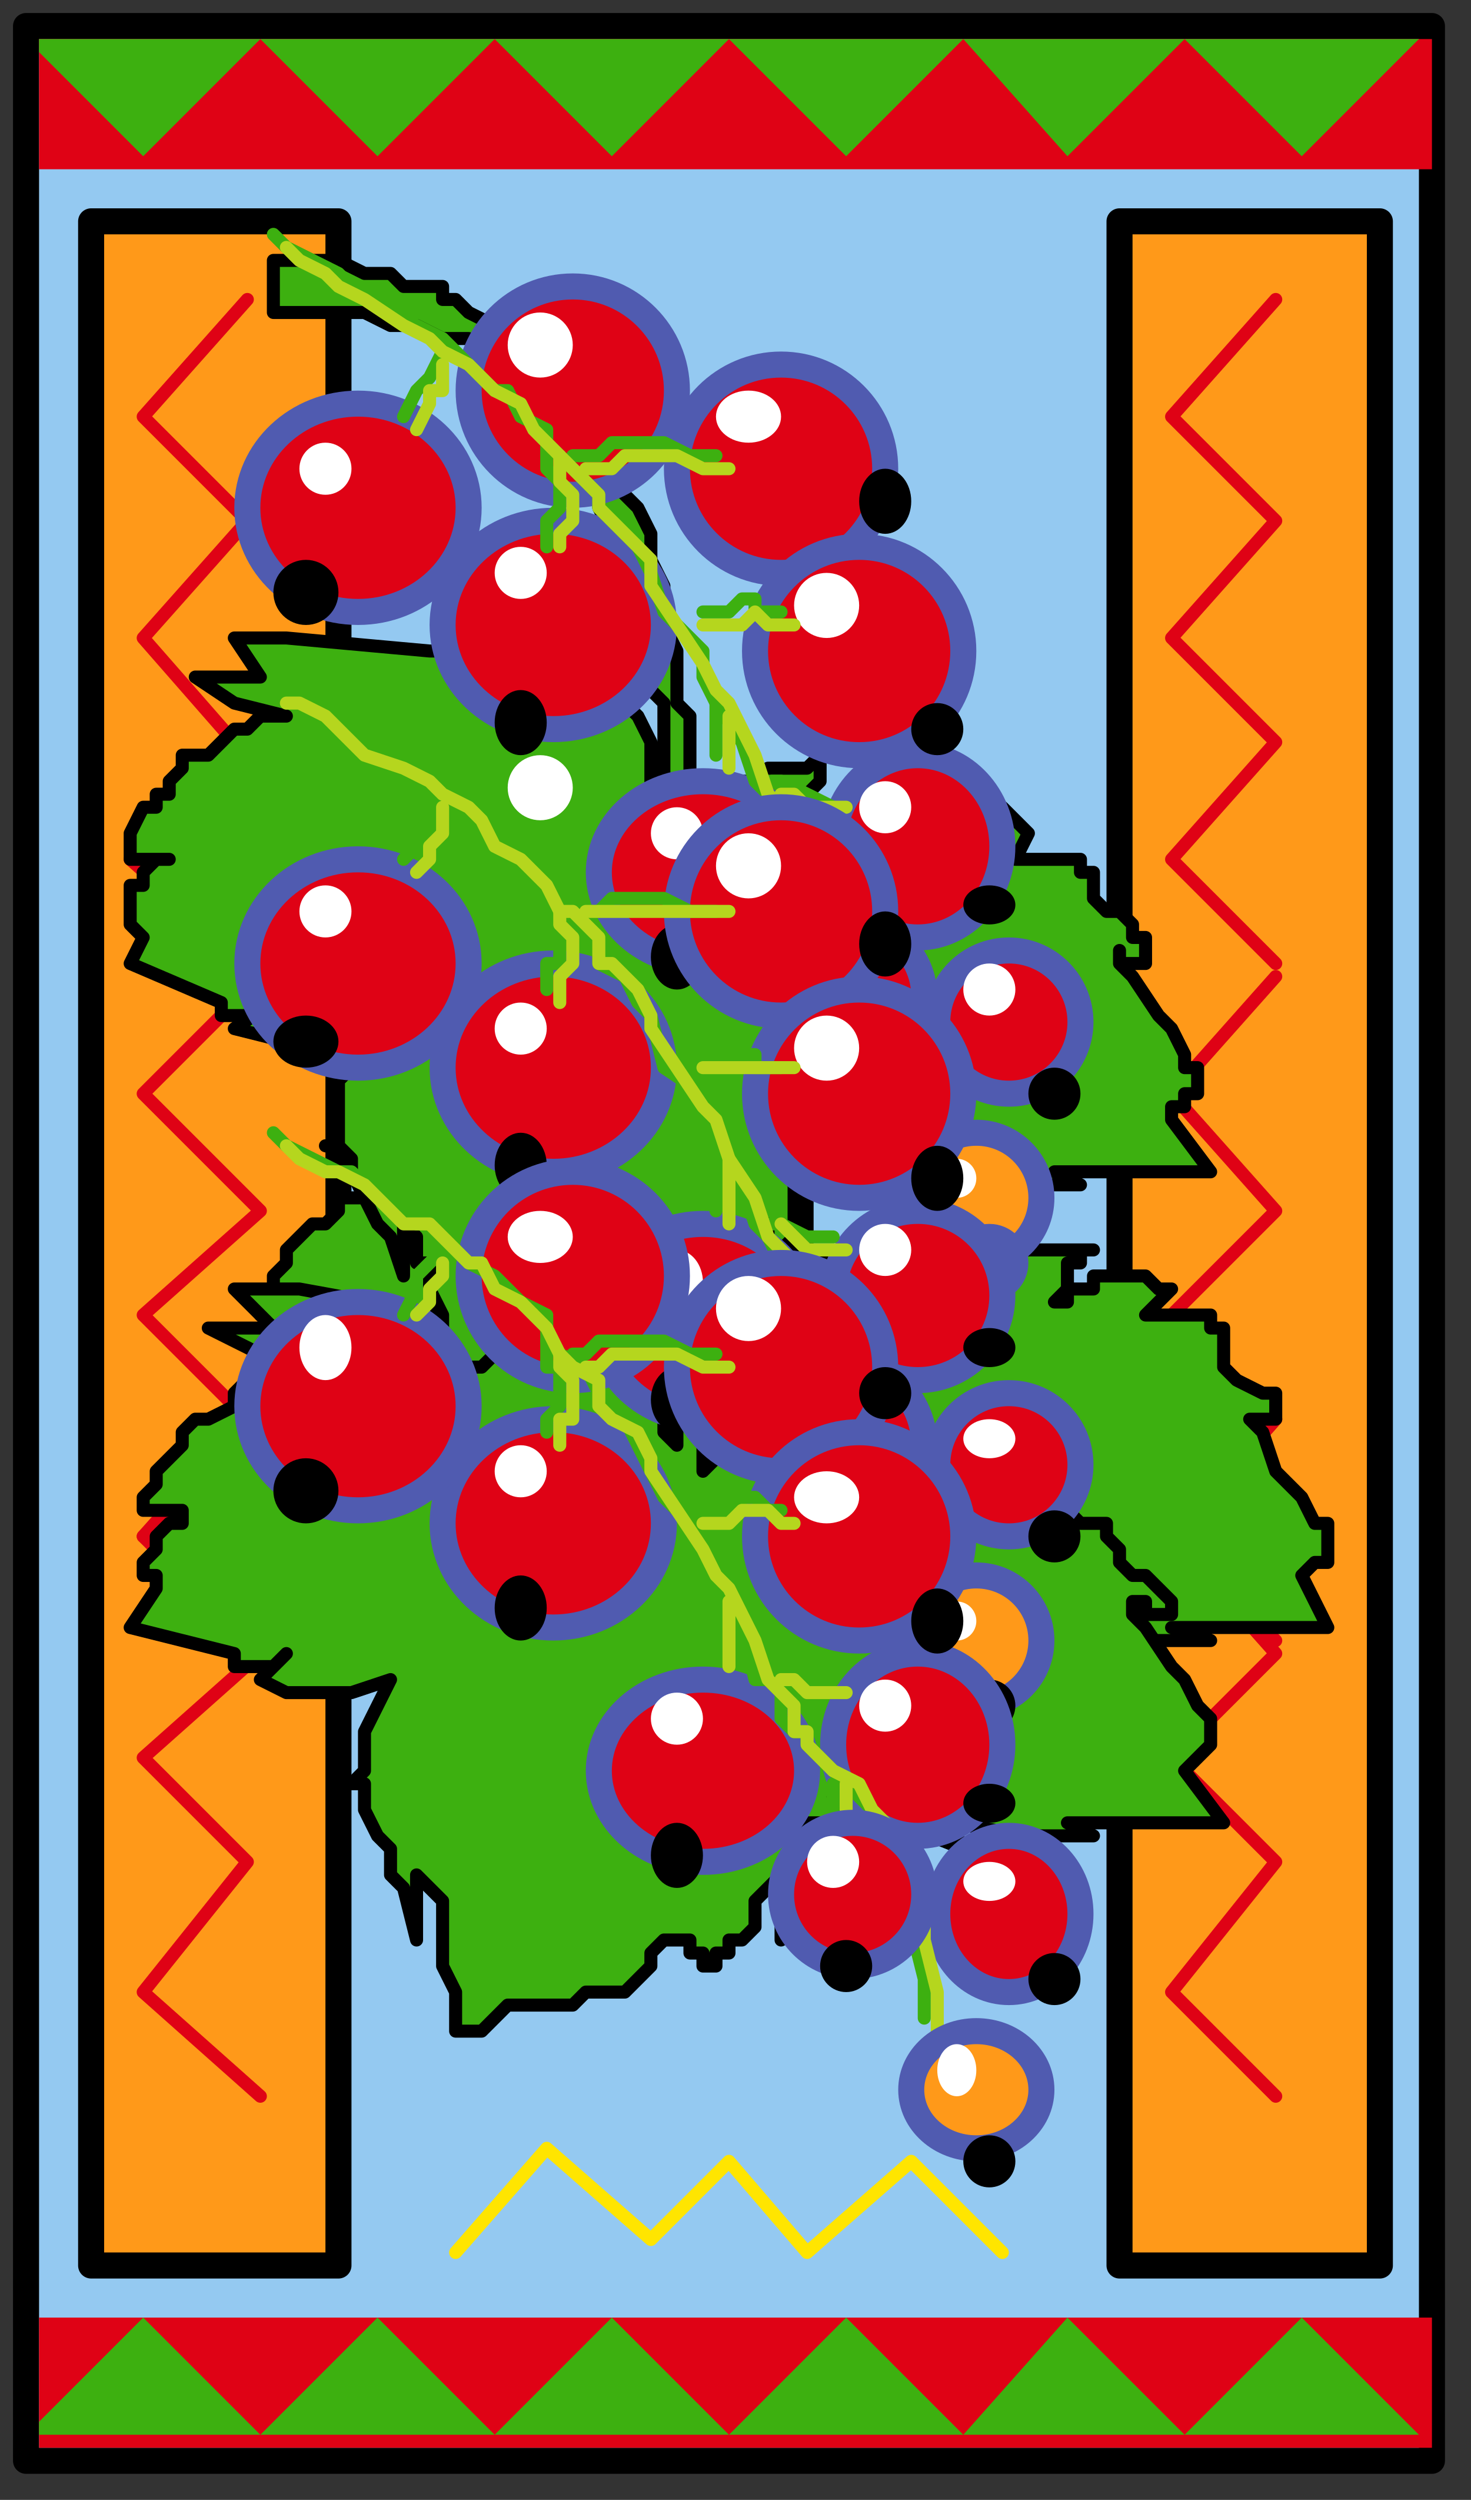 <?xml version="1.0" encoding="UTF-8" standalone="no"?>
<svg
   xmlns:dc="http://purl.org/dc/elements/1.1/"
   xmlns:cc="http://creativecommons.org/ns#"
   xmlns:rdf="http://www.w3.org/1999/02/22-rdf-syntax-ns#"
   xmlns:svg="http://www.w3.org/2000/svg"
   xmlns="http://www.w3.org/2000/svg"
   xmlns:sodipodi="http://sodipodi.sourceforge.net/DTD/sodipodi-0.dtd"
   xmlns:inkscape="http://www.inkscape.org/namespaces/inkscape"
   version="1.0"
   width="29.898mm"
   height="50.8mm"
   id="svg317"
   sodipodi:docname="FRUIT146.WMF">
  <rect width="100%" height="100%" fill="#333333" stroke="none"/>
  <sodipodi:namedview
     pagecolor="#ffffff"
     bordercolor="#666666"
     borderopacity="1"
     objecttolerance="10"
     gridtolerance="10"
     guidetolerance="10"
     inkscape:pageopacity="0"
     inkscape:pageshadow="2"
     inkscape:window-width="640"
     inkscape:window-height="480"
     id="namedview319" />
  <defs
     id="defs3">
    <pattern
       id="WMFhbasepattern"
       patternUnits="userSpaceOnUse"
       width="6"
       height="6"
       x="0"
       y="0" />
  </defs>
  <path
     style="fill:#94c9f1;fill-rule:evenodd;fill-opacity:1;stroke:#000000;stroke-width:2px;stroke-linecap:round;stroke-linejoin:round;stroke-miterlimit:4;stroke-dasharray:none;stroke-opacity:1;"
     d="  M 2,2   L 110,2   L 110,189   L 2,189   z "
     id="path5" />
  <path
     style="fill:#ff9919;fill-rule:evenodd;fill-opacity:1;stroke:#000000;stroke-width:2px;stroke-linecap:round;stroke-linejoin:round;stroke-miterlimit:4;stroke-dasharray:none;stroke-opacity:1;"
     d="  M 86,17   L 106,17   L 106,174   L 86,174   z "
     id="path7" />
  <path
     style="fill:none;stroke:#df0215;stroke-width:1px;stroke-linecap:round;stroke-linejoin:round;stroke-miterlimit:4;stroke-dasharray:none;stroke-opacity:1;"
     d="  M 98,74   L 90,66   L 98,57   L 90,49   L 98,40   L 90,32   L 98,23  "
     id="path9" />
  <path
     style="fill:none;stroke:#df0215;stroke-width:1px;stroke-linecap:round;stroke-linejoin:round;stroke-miterlimit:4;stroke-dasharray:none;stroke-opacity:1;"
     d="  M 98,126   L 90,118   L 98,109   L 90,101   L 98,93   L 90,84   L 98,75  "
     id="path11" />
  <path
     style="fill:none;stroke:#df0215;stroke-width:1px;stroke-linecap:round;stroke-linejoin:round;stroke-miterlimit:4;stroke-dasharray:none;stroke-opacity:1;"
     d="  M 98,161   L 90,153   L 98,143   L 90,135   L 98,127   L 90,118   L 98,109  "
     id="path13" />
  <path
     style="fill:#ff9919;fill-rule:evenodd;fill-opacity:1;stroke:#000000;stroke-width:2px;stroke-linecap:round;stroke-linejoin:round;stroke-miterlimit:4;stroke-dasharray:none;stroke-opacity:1;"
     d="  M 7,17   L 26,17   L 26,174   L 7,174   z "
     id="path15" />
  <path
     style="fill:none;stroke:#df0215;stroke-width:1px;stroke-linecap:round;stroke-linejoin:round;stroke-miterlimit:4;stroke-dasharray:none;stroke-opacity:1;"
     d="  M 19,74   L 10,66   L 18,57   L 11,49   L 19,40   L 11,32   L 19,23  "
     id="path17" />
  <path
     style="fill:none;stroke:#df0215;stroke-width:1px;stroke-linecap:round;stroke-linejoin:round;stroke-miterlimit:4;stroke-dasharray:none;stroke-opacity:1;"
     d="  M 20,126   L 11,118   L 19,109   L 11,101   L 20,93   L 11,84   L 20,75  "
     id="path19" />
  <path
     style="fill:none;stroke:#df0215;stroke-width:1px;stroke-linecap:round;stroke-linejoin:round;stroke-miterlimit:4;stroke-dasharray:none;stroke-opacity:1;"
     d="  M 20,161   L 11,153   L 19,143   L 11,135   L 20,127   L 11,118   L 20,109  "
     id="path21" />
  <path
     style="fill:#3db010;fill-rule:evenodd;fill-opacity:1;stroke:none;"
     d="  M 30,60   L 30,60   L 31,60   L 32,60   L 34,60   L 34,60   L 36,60   L 38,60   L 39,60   L 41,60   L 42,60   L 43,61   L 45,62   L 46,62   L 46,62   L 48,63   L 49,64   L 50,65   L 51,66   L 52,67   L 53,68   L 53,69   L 54,70   L 54,70   L 55,72   L 56,74   L 57,74   L 57,76   L 58,78   L 58,79   L 58,81   L 59,82   L 59,84   L 60,86   L 60,87   L 60,89   L 61,90   L 61,92   L 61,94   L 61,95   L 61,97   L 61,96   L 60,95   L 60,94   L 59,94   L 59,93   L 58,91   L 58,90   L 58,90   L 58,90   L 58,89   L 58,89   L 57,88   L 57,88   L 56,88   L 56,87   L 55,87   L 55,87   L 54,87   L 54,87   L 54,87   L 52,87   L 51,87   L 50,86   L 50,86   L 49,86   L 47,86   L 47,85   L 46,85   L 46,85   L 46,85   L 45,85   L 44,85   L 44,85   L 43,86   L 42,86   L 32,84   L 30,84   L 27,84   L 30,88   L 25,88   L 29,89   L 32,90   L 31,90   L 30,91   L 30,91   L 29,91   L 28,92   L 26,92   L 26,93   L 25,94   L 25,94   L 24,94   L 23,95   L 22,96   L 22,96   L 22,97   L 22,97   L 21,98   L 21,99   L 20,100   L 20,101   L 22,101   L 22,101   L 22,102   L 21,103   L 21,104   L 20,104   L 20,105   L 20,105   L 20,105   L 20,106   L 20,106   L 21,107   L 21,108   L 19,110   L 26,112   L 26,113   L 26,113   L 26,113   L 26,113   L 27,113   L 27,113   L 28,113   L 29,113   L 30,113   L 30,113   L 31,112   L 29,115   L 31,115   L 32,115   L 34,115   L 34,115   L 35,115   L 38,115   L 38,117   L 37,118   L 37,119   L 36,120   L 36,121   L 36,121   L 36,122   L 36,123   L 37,124   L 37,125   L 38,126   L 38,128   L 38,129   L 39,131   L 41,133   L 41,129   L 42,130   L 42,132   L 42,133   L 43,134   L 43,136   L 43,137   L 44,139   L 44,141   L 45,141   L 46,140   L 48,139   L 50,139   L 52,139   L 53,139   L 54,139   L 54,138   L 55,138   L 56,138   L 57,137   L 58,137   L 58,137   L 58,136   L 59,135   L 60,134   L 60,133   L 61,134   L 62,135   L 62,135   L 62,135   L 62,136   L 63,136   L 63,136   L 64,136   L 64,136   L 64,135   L 65,135   L 66,134   L 66,133   L 67,132   L 68,130   L 69,129   L 69,131   L 69,133   L 69,133   L 70,132   L 70,131   L 70,130   L 70,129   L 71,128   L 71,126   L 71,125   L 74,125   L 73,124   L 83,127   L 82,125   L 87,126   L 93,126   L 90,125   L 97,125   L 100,125   L 101,125   L 102,125   L 100,121   L 100,121   L 100,121   L 101,120   L 102,120   L 102,119   L 102,119   L 102,119   L 102,118   L 102,117   L 101,117   L 101,117   L 100,115   L 98,113   L 97,110   L 96,109   L 96,109   L 96,109   L 96,109   L 96,109   L 96,109   L 96,109   L 97,109   L 97,109   L 98,109   L 98,109   L 98,109   L 98,109   L 98,109   L 98,109   L 98,109   L 98,108   L 98,108   L 98,108   L 98,107   L 97,107   L 95,106   L 94,105   L 94,104   L 94,103   L 94,103   L 94,102   L 93,102   L 93,101   L 92,101   L 92,101   L 91,101   L 91,101   L 90,101   L 90,101   L 90,101   L 88,101   L 90,99   L 89,99   L 89,99   L 88,98   L 87,98   L 86,98   L 86,98   L 86,98   L 85,98   L 85,98   L 84,98   L 84,99   L 82,99   L 82,100   L 81,100   L 82,99   L 82,97   L 82,97   L 83,97   L 83,96   L 84,96   L 78,96   L 77,97   L 74,97   L 73,97   L 71,99   L 72,97   L 73,95   L 74,94   L 71,94   L 70,94   L 69,95   L 67,95   L 66,96   L 66,96   L 65,96   L 63,97   L 62,97   L 62,96   L 62,94   L 62,90   L 62,89   L 62,88   L 62,86   L 62,85   L 62,83   L 61,82   L 61,81   L 60,79   L 59,78   L 59,76   L 58,74   L 58,74   L 58,73   L 57,72   L 56,70   L 55,69   L 54,68   L 54,66   L 53,66   L 51,64   L 50,63   L 50,62   L 48,61   L 47,60   L 46,59   L 45,59   L 45,58   L 43,58   L 42,58   L 42,57   L 41,57   L 39,56   L 38,56   L 37,56   L 36,56   L 35,56   L 30,56   L 30,60  z "
     id="path23" />
  <path
     style="fill:none;stroke:#000000;stroke-width:1px;stroke-linecap:round;stroke-linejoin:round;stroke-miterlimit:4;stroke-dasharray:none;stroke-opacity:1;"
     d="  M 30,60   L 31,60   L 32,60   L 34,60   L 34,60   L 36,60   L 38,60   L 39,60   L 41,60   L 42,60   L 43,61   L 45,62   L 46,62   L 46,62   L 48,63   L 49,64   L 50,65   L 51,66   L 52,67   L 53,68   L 53,69   L 54,70   L 54,70   L 55,72   L 56,74   L 57,74   L 57,76   L 58,78   L 58,79   L 58,81   L 59,82   L 59,84   L 60,86   L 60,87   L 60,89   L 61,90   L 61,92   L 61,94   L 61,95   L 61,97   L 61,96   L 60,95   L 60,94   L 59,94   L 59,93   L 58,91   L 58,90   L 58,90   L 58,89   L 57,88   L 56,88   L 56,87   L 55,87   L 54,87   L 54,87   L 52,87   L 51,87   L 50,86   L 50,86   L 49,86   L 47,86   L 47,85   L 46,85   L 46,85   L 45,85   L 44,85   L 43,86   L 42,86   L 32,84   L 30,84   L 27,84   L 30,88   L 25,88   L 29,89   L 32,90   L 31,90   L 30,91   L 29,91   L 28,92   L 26,92   L 26,93   L 25,94   L 24,94   L 23,95   L 22,96   L 22,97   L 22,97   L 21,98   L 21,99   L 20,100   L 20,101   L 22,101   L 22,101   L 22,102   L 21,103   L 21,104   L 20,104   L 20,105   L 20,105   L 20,106   L 21,107   L 21,108   L 19,110   L 26,112   L 26,113   L 26,113   L 27,113   L 28,113   L 29,113   L 30,113   L 30,113   L 31,112   L 29,115   L 31,115   L 32,115   L 34,115   L 34,115   L 35,115   L 38,115   L 38,117   L 37,118   L 37,119   L 36,120   L 36,121   L 36,121   L 36,122   L 36,123   L 37,124   L 37,125   L 38,126   L 38,128   L 38,129   L 39,131   L 41,133   L 41,129   L 42,130   L 42,132   L 42,133   L 43,134   L 43,136   L 43,137   L 44,139   L 44,141   L 45,141   L 46,140   L 48,139   L 50,139   L 52,139   L 53,139   L 54,139   L 54,138   L 55,138   L 56,138   L 57,137   L 58,137   L 58,137   L 58,136   L 59,135   L 60,134   L 60,133   L 61,134   L 62,135   L 62,136   L 63,136   L 64,136   L 64,135   L 65,135   L 66,134   L 66,133   L 67,132   L 68,130   L 69,129   L 69,131   L 69,133   L 69,133   L 70,132   L 70,131   L 70,130   L 70,129   L 71,128   L 71,126   L 71,125   L 74,125   L 73,124   L 83,127   L 82,125   L 87,126   L 93,126   L 90,125   L 97,125   L 100,125   L 101,125   L 102,125   L 100,121   L 100,121   L 101,120   L 102,120   L 102,119   L 102,118   L 102,117   L 101,117   L 101,117   L 100,115   L 98,113   L 97,110   L 96,109   L 96,109   L 97,109   L 98,109   L 98,109   L 98,108   L 98,108   L 98,107   L 97,107   L 95,106   L 94,105   L 94,104   L 94,103   L 94,102   L 93,102   L 93,101   L 92,101   L 91,101   L 90,101   L 90,101   L 88,101   L 90,99   L 89,99   L 88,98   L 87,98   L 86,98   L 86,98   L 85,98   L 84,98   L 84,99   L 82,99   L 82,100   L 81,100   L 82,99   L 82,97   L 83,97   L 83,96   L 84,96   L 78,96   L 77,97   L 74,97   L 73,97   L 71,99   L 72,97   L 73,95   L 74,94   L 71,94   L 70,94   L 69,95   L 67,95   L 66,96   L 65,96   L 63,97   L 62,97   L 62,96   L 62,94   L 62,90   L 62,89   L 62,88   L 62,86   L 62,85   L 62,83   L 61,82   L 61,81   L 60,79   L 59,78   L 59,76   L 58,74   L 58,74   L 58,73   L 57,72   L 56,70   L 55,69   L 54,68   L 54,66   L 53,66   L 51,64   L 50,63   L 50,62   L 48,61   L 47,60   L 46,59   L 45,59   L 45,58   L 43,58   L 42,58   L 42,57   L 41,57   L 39,56   L 38,56   L 37,56   L 36,56   L 35,56   L 30,56   L 30,60  "
     id="path25" />
  <path
     style="fill:#3db010;fill-rule:evenodd;fill-opacity:1;stroke:none;"
     d="  M 22,74   L 22,74   L 22,74   L 24,74   L 25,74   L 26,74   L 27,74   L 30,74   L 30,75   L 32,75   L 34,75   L 34,76   L 36,76   L 37,77   L 38,78   L 39,78   L 40,79   L 42,80   L 42,81   L 43,82   L 44,83   L 45,84   L 45,84   L 46,86   L 46,87   L 47,88   L 48,90   L 49,91   L 49,93   L 50,94   L 50,95   L 50,97   L 51,98   L 51,100   L 51,101   L 52,103   L 52,105   L 52,106   L 52,108   L 52,109   L 52,111   L 52,111   L 51,110   L 51,109   L 51,109   L 50,107   L 50,105   L 50,105   L 50,105   L 49,104   L 49,104   L 49,104   L 48,103   L 48,103   L 47,102   L 47,102   L 46,102   L 46,102   L 46,101   L 46,101   L 45,101   L 44,101   L 42,101   L 42,101   L 41,101   L 40,101   L 38,100   L 38,100   L 38,100   L 37,100   L 37,100   L 36,100   L 35,100   L 35,100   L 35,100   L 34,101   L 23,99   L 21,99   L 18,99   L 21,102   L 16,102   L 20,104   L 23,105   L 22,105   L 21,105   L 21,106   L 20,106   L 19,106   L 18,107   L 18,108   L 16,109   L 16,109   L 15,109   L 15,109   L 14,110   L 14,111   L 14,111   L 13,112   L 12,113   L 12,114   L 11,115   L 11,116   L 14,116   L 14,117   L 13,117   L 12,118   L 12,118   L 12,119   L 12,119   L 11,120   L 11,121   L 12,121   L 12,121   L 12,122   L 12,122   L 10,125   L 18,127   L 18,128   L 18,128   L 18,128   L 18,128   L 18,128   L 18,128   L 19,128   L 20,128   L 21,128   L 22,127   L 22,127   L 20,129   L 22,130   L 23,130   L 25,130   L 26,130   L 27,130   L 30,129   L 29,131   L 28,133   L 28,133   L 28,134   L 28,136   L 27,137   L 28,137   L 28,137   L 28,138   L 28,139   L 29,141   L 30,142   L 30,144   L 31,145   L 32,149   L 32,144   L 33,145   L 34,146   L 34,148   L 34,149   L 34,151   L 35,153   L 35,154   L 35,156   L 37,156   L 38,155   L 39,154   L 42,154   L 43,154   L 44,154   L 45,153   L 46,153   L 46,153   L 47,153   L 48,153   L 49,152   L 50,151   L 50,151   L 50,150   L 51,149   L 52,149   L 52,149   L 53,149   L 53,150   L 54,150   L 54,150   L 54,151   L 54,151   L 55,151   L 55,150   L 56,150   L 56,149   L 57,149   L 58,148   L 58,146   L 59,145   L 60,144   L 60,146   L 60,149   L 61,148   L 61,147   L 62,146   L 62,145   L 62,144   L 62,143   L 62,141   L 62,140   L 66,140   L 64,138   L 74,142   L 73,140   L 79,141   L 84,141   L 82,140   L 88,140   L 91,140   L 93,140   L 94,140   L 91,136   L 91,136   L 92,135   L 92,135   L 93,134   L 93,134   L 93,134   L 93,133   L 93,133   L 93,133   L 93,132   L 92,131   L 91,129   L 90,128   L 88,125   L 87,124   L 87,124   L 87,124   L 87,124   L 87,123   L 87,123   L 87,123   L 88,123   L 88,124   L 89,124   L 89,124   L 90,124   L 90,124   L 90,124   L 90,124   L 90,123   L 90,123   L 90,123   L 89,122   L 89,122   L 88,121   L 87,121   L 86,120   L 86,119   L 85,118   L 85,117   L 85,117   L 84,117   L 84,117   L 84,117   L 83,117   L 83,117   L 82,116   L 82,116   L 82,117   L 81,117   L 79,117   L 81,114   L 80,114   L 80,113   L 79,113   L 78,113   L 78,113   L 78,113   L 77,113   L 77,113   L 76,113   L 76,113   L 75,113   L 74,114   L 73,114   L 72,115   L 73,113   L 74,113   L 74,112   L 74,112   L 75,111   L 75,110   L 70,110   L 68,111   L 66,112   L 64,113   L 62,113   L 63,111   L 64,110   L 65,109   L 63,109   L 62,109   L 60,109   L 58,110   L 58,110   L 58,110   L 56,111   L 55,112   L 54,113   L 54,110   L 54,109   L 54,105   L 54,104   L 54,102   L 54,101   L 53,100   L 53,98   L 52,97   L 52,95   L 51,94   L 51,93   L 50,91   L 50,90   L 49,88   L 49,87   L 48,86   L 47,86   L 46,84   L 46,82   L 45,82   L 44,80   L 43,79   L 42,78   L 41,77   L 39,76   L 38,75   L 37,74   L 37,74   L 36,74   L 34,73   L 34,72   L 33,72   L 32,72   L 30,71   L 30,71   L 28,70   L 27,70   L 26,70   L 22,70   L 22,74  z "
     id="path27" />
  <path
     style="fill:none;stroke:#000000;stroke-width:1px;stroke-linecap:round;stroke-linejoin:round;stroke-miterlimit:4;stroke-dasharray:none;stroke-opacity:1;"
     d="  M 22,74   L 22,74   L 24,74   L 25,74   L 26,74   L 27,74   L 30,74   L 30,75   L 32,75   L 34,75   L 34,76   L 36,76   L 37,77   L 38,78   L 39,78   L 40,79   L 42,80   L 42,81   L 43,82   L 44,83   L 45,84   L 46,86   L 46,87   L 47,88   L 48,90   L 49,91   L 49,93   L 50,94   L 50,95   L 50,97   L 51,98   L 51,100   L 51,101   L 52,103   L 52,105   L 52,106   L 52,108   L 52,109   L 52,111   L 51,110   L 51,109   L 51,109   L 50,107   L 50,105   L 50,105   L 49,104   L 48,103   L 47,102   L 46,102   L 46,101   L 45,101   L 44,101   L 42,101   L 42,101   L 41,101   L 40,101   L 38,100   L 38,100   L 37,100   L 36,100   L 35,100   L 34,101   L 23,99   L 21,99   L 18,99   L 21,102   L 16,102   L 20,104   L 23,105   L 22,105   L 21,105   L 21,106   L 20,106   L 19,106   L 18,107   L 18,108   L 16,109   L 15,109   L 15,109   L 14,110   L 14,111   L 13,112   L 12,113   L 12,114   L 11,115   L 11,116   L 14,116   L 14,117   L 13,117   L 12,118   L 12,119   L 11,120   L 11,121   L 12,121   L 12,121   L 12,122   L 10,125   L 18,127   L 18,128   L 18,128   L 19,128   L 20,128   L 21,128   L 22,127   L 22,127   L 20,129   L 22,130   L 23,130   L 25,130   L 26,130   L 27,130   L 30,129   L 29,131   L 28,133   L 28,133   L 28,134   L 28,136   L 27,137   L 28,137   L 28,138   L 28,139   L 29,141   L 30,142   L 30,144   L 31,145   L 32,149   L 32,144   L 33,145   L 34,146   L 34,148   L 34,149   L 34,151   L 35,153   L 35,154   L 35,156   L 37,156   L 38,155   L 39,154   L 42,154   L 43,154   L 44,154   L 45,153   L 46,153   L 46,153   L 47,153   L 48,153   L 49,152   L 50,151   L 50,151   L 50,150   L 51,149   L 52,149   L 52,149   L 53,149   L 53,150   L 54,150   L 54,151   L 55,151   L 55,150   L 56,150   L 56,149   L 57,149   L 58,148   L 58,146   L 59,145   L 60,144   L 60,146   L 60,149   L 61,148   L 61,147   L 62,146   L 62,145   L 62,144   L 62,143   L 62,141   L 62,140   L 66,140   L 64,138   L 74,142   L 73,140   L 79,141   L 84,141   L 82,140   L 88,140   L 91,140   L 93,140   L 94,140   L 91,136   L 92,135   L 93,134   L 93,133   L 93,133   L 93,132   L 92,131   L 91,129   L 90,128   L 88,125   L 87,124   L 87,123   L 88,123   L 88,124   L 89,124   L 90,124   L 90,123   L 89,122   L 88,121   L 87,121   L 86,120   L 86,119   L 85,118   L 85,117   L 84,117   L 83,117   L 82,116   L 82,116   L 82,117   L 81,117   L 79,117   L 81,114   L 80,114   L 80,113   L 79,113   L 78,113   L 78,113   L 78,113   L 77,113   L 77,113   L 76,113   L 75,113   L 74,114   L 73,114   L 72,115   L 73,113   L 74,113   L 74,112   L 75,111   L 75,110   L 70,110   L 68,111   L 66,112   L 64,113   L 62,113   L 63,111   L 64,110   L 65,109   L 63,109   L 62,109   L 60,109   L 58,110   L 58,110   L 56,111   L 55,112   L 54,113   L 54,110   L 54,109   L 54,105   L 54,104   L 54,102   L 54,101   L 53,100   L 53,98   L 52,97   L 52,95   L 51,94   L 51,93   L 50,91   L 50,90   L 49,88   L 49,87   L 48,86   L 47,86   L 46,84   L 46,82   L 45,82   L 44,80   L 43,79   L 42,78   L 41,77   L 39,76   L 38,75   L 37,74   L 37,74   L 36,74   L 34,73   L 34,72   L 33,72   L 32,72   L 30,71   L 30,71   L 28,70   L 27,70   L 26,70   L 22,70   L 22,74  "
     id="path29" />
  <path
     style="fill:none;stroke:#ffe500;stroke-width:1px;stroke-linecap:round;stroke-linejoin:round;stroke-miterlimit:4;stroke-dasharray:none;stroke-opacity:1;"
     d="  M 35,173   L 42,165   L 50,172   L 56,166   L 62,173   L 70,166   L 77,173  "
     id="path31" />
  <path
     style="fill:#3db010;fill-rule:evenodd;fill-opacity:1;stroke:none;"
     d="  M 21,24   L 21,24   L 22,24   L 22,24   L 23,24   L 25,24   L 26,24   L 28,24   L 30,25   L 31,25   L 32,25   L 34,26   L 34,26   L 36,26   L 37,27   L 38,28   L 39,29   L 40,30   L 41,30   L 42,31   L 43,33   L 43,34   L 44,34   L 45,35   L 46,37   L 46,38   L 46,39   L 47,41   L 48,42   L 49,43   L 49,45   L 50,46   L 50,48   L 50,50   L 50,51   L 50,53   L 51,54   L 51,56   L 51,58   L 51,59   L 51,61   L 50,61   L 50,60   L 50,59   L 50,58   L 50,57   L 49,55   L 48,54   L 48,54   L 48,54   L 48,54   L 47,54   L 47,53   L 46,53   L 46,52   L 46,52   L 46,52   L 45,52   L 45,52   L 44,51   L 43,51   L 42,51   L 42,51   L 41,51   L 40,51   L 38,50   L 38,50   L 37,50   L 37,50   L 36,50   L 35,50   L 35,50   L 34,50   L 34,50   L 34,50   L 33,50   L 22,49   L 20,49   L 18,49   L 20,52   L 15,52   L 18,54   L 22,55   L 21,55   L 20,55   L 19,56   L 19,56   L 18,56   L 17,57   L 16,58   L 15,58   L 15,58   L 14,58   L 14,59   L 13,60   L 13,61   L 12,61   L 12,62   L 11,62   L 10,64   L 10,65   L 10,66   L 13,66   L 12,66   L 11,67   L 11,68   L 10,68   L 10,69   L 10,69   L 10,70   L 10,70   L 10,70   L 10,71   L 11,72   L 11,72   L 10,74   L 17,77   L 17,78   L 17,78   L 17,78   L 17,78   L 18,78   L 18,78   L 18,78   L 19,78   L 20,78   L 21,77   L 21,77   L 18,79   L 22,80   L 22,80   L 23,80   L 25,80   L 26,80   L 28,79   L 27,81   L 27,82   L 26,83   L 26,84   L 26,86   L 26,86   L 26,87   L 26,87   L 26,88   L 27,89   L 27,90   L 28,92   L 29,94   L 30,95   L 31,98   L 31,94   L 32,95   L 32,97   L 33,97   L 33,99   L 34,101   L 34,102   L 34,104   L 34,105   L 35,105   L 37,105   L 38,104   L 40,104   L 42,104   L 43,104   L 44,103   L 45,103   L 46,103   L 46,102   L 47,102   L 48,101   L 48,101   L 49,101   L 50,100   L 50,99   L 50,98   L 51,99   L 51,99   L 52,100   L 52,100   L 53,100   L 53,101   L 54,101   L 54,101   L 54,100   L 54,100   L 55,99   L 56,98   L 57,97   L 58,96   L 58,95   L 59,94   L 59,96   L 59,98   L 59,97   L 60,97   L 60,96   L 61,95   L 61,94   L 61,93   L 61,91   L 62,90   L 64,90   L 63,88   L 74,92   L 72,90   L 78,91   L 83,91   L 81,90   L 87,90   L 90,90   L 91,90   L 93,90   L 90,86   L 90,86   L 90,85   L 91,85   L 91,84   L 92,84   L 92,84   L 92,83   L 92,83   L 92,82   L 91,82   L 91,81   L 90,79   L 89,78   L 87,75   L 86,74   L 86,74   L 86,74   L 86,74   L 86,73   L 86,73   L 86,73   L 86,74   L 87,74   L 88,74   L 88,74   L 88,74   L 88,74   L 88,74   L 88,74   L 88,73   L 88,73   L 88,73   L 88,72   L 87,72   L 87,71   L 86,70   L 85,70   L 84,69   L 84,68   L 84,67   L 83,67   L 83,66   L 83,66   L 82,66   L 82,66   L 82,66   L 82,66   L 81,66   L 80,66   L 80,66   L 78,66   L 79,64   L 79,64   L 79,64   L 78,63   L 78,63   L 77,62   L 77,62   L 76,62   L 75,63   L 75,63   L 74,63   L 74,63   L 73,64   L 72,64   L 71,65   L 72,63   L 73,62   L 73,62   L 74,62   L 74,61   L 74,60   L 69,60   L 67,61   L 65,62   L 63,62   L 62,63   L 62,61   L 63,60   L 63,58   L 62,59   L 60,59   L 59,59   L 58,60   L 57,60   L 56,60   L 55,61   L 54,62   L 53,62   L 53,60   L 53,58   L 53,55   L 52,54   L 52,52   L 52,51   L 52,50   L 51,48   L 51,46   L 51,45   L 50,43   L 50,42   L 50,41   L 49,39   L 48,38   L 47,37   L 47,36   L 46,35   L 46,34   L 45,32   L 44,31   L 42,30   L 42,29   L 41,27   L 39,26   L 38,26   L 38,25   L 36,24   L 35,23   L 34,23   L 34,22   L 32,22   L 31,22   L 31,22   L 30,21   L 28,21   L 26,20   L 26,20   L 26,20   L 21,20   L 21,24  z "
     id="path33" />
  <path
     style="fill:none;stroke:#000000;stroke-width:1px;stroke-linecap:round;stroke-linejoin:round;stroke-miterlimit:4;stroke-dasharray:none;stroke-opacity:1;"
     d="  M 21,24   L 22,24   L 22,24   L 23,24   L 25,24   L 26,24   L 28,24   L 30,25   L 31,25   L 32,25   L 34,26   L 34,26   L 36,26   L 37,27   L 38,28   L 39,29   L 40,30   L 41,30   L 42,31   L 43,33   L 43,34   L 44,34   L 45,35   L 46,37   L 46,38   L 46,39   L 47,41   L 48,42   L 49,43   L 49,45   L 50,46   L 50,48   L 50,50   L 50,51   L 50,53   L 51,54   L 51,56   L 51,58   L 51,59   L 51,61   L 50,61   L 50,60   L 50,59   L 50,58   L 50,57   L 49,55   L 48,54   L 48,54   L 47,54   L 47,53   L 46,53   L 46,52   L 46,52   L 45,52   L 44,51   L 43,51   L 42,51   L 42,51   L 41,51   L 40,51   L 38,50   L 38,50   L 37,50   L 36,50   L 35,50   L 34,50   L 34,50   L 33,50   L 22,49   L 20,49   L 18,49   L 20,52   L 15,52   L 18,54   L 22,55   L 21,55   L 20,55   L 19,56   L 18,56   L 17,57   L 16,58   L 15,58   L 14,58   L 14,59   L 13,60   L 13,61   L 12,61   L 12,62   L 11,62   L 10,64   L 10,65   L 10,66   L 13,66   L 12,66   L 11,67   L 11,68   L 10,68   L 10,69   L 10,70   L 10,70   L 10,71   L 11,72   L 10,74   L 17,77   L 17,78   L 18,78   L 18,78   L 18,78   L 19,78   L 20,78   L 21,77   L 18,79   L 22,80   L 22,80   L 23,80   L 25,80   L 26,80   L 28,79   L 27,81   L 27,82   L 26,83   L 26,84   L 26,86   L 26,86   L 26,87   L 26,88   L 27,89   L 27,90   L 28,92   L 29,94   L 30,95   L 31,98   L 31,94   L 32,95   L 32,97   L 33,97   L 33,99   L 34,101   L 34,102   L 34,104   L 34,105   L 35,105   L 37,105   L 38,104   L 40,104   L 42,104   L 43,104   L 44,103   L 45,103   L 46,103   L 46,102   L 47,102   L 48,101   L 48,101   L 49,101   L 50,100   L 50,99   L 50,98   L 51,99   L 52,100   L 53,100   L 53,101   L 54,101   L 54,100   L 55,99   L 56,98   L 57,97   L 58,96   L 58,95   L 59,94   L 59,96   L 59,98   L 59,97   L 60,97   L 60,96   L 61,95   L 61,94   L 61,93   L 61,91   L 62,90   L 64,90   L 63,88   L 74,92   L 72,90   L 78,91   L 83,91   L 81,90   L 87,90   L 90,90   L 91,90   L 93,90   L 90,86   L 90,85   L 91,85   L 91,84   L 92,84   L 92,83   L 92,82   L 91,82   L 91,81   L 90,79   L 89,78   L 87,75   L 86,74   L 86,74   L 86,73   L 86,74   L 87,74   L 88,74   L 88,73   L 88,72   L 87,72   L 87,71   L 86,70   L 85,70   L 84,69   L 84,68   L 84,67   L 83,67   L 83,66   L 82,66   L 82,66   L 82,66   L 81,66   L 80,66   L 78,66   L 79,64   L 78,63   L 78,63   L 77,62   L 76,62   L 75,63   L 74,63   L 74,63   L 73,64   L 72,64   L 71,65   L 72,63   L 73,62   L 73,62   L 74,62   L 74,61   L 74,60   L 69,60   L 67,61   L 65,62   L 63,62   L 62,63   L 62,61   L 63,60   L 63,58   L 62,59   L 60,59   L 59,59   L 58,60   L 57,60   L 56,60   L 55,61   L 54,62   L 53,62   L 53,60   L 53,58   L 53,55   L 52,54   L 52,52   L 52,51   L 52,50   L 51,48   L 51,46   L 51,45   L 50,43   L 50,42   L 50,41   L 49,39   L 48,38   L 47,37   L 47,36   L 46,35   L 46,34   L 45,32   L 44,31   L 42,30   L 42,29   L 41,27   L 39,26   L 38,26   L 38,25   L 36,24   L 35,23   L 34,23   L 34,22   L 32,22   L 31,22   L 30,21   L 28,21   L 26,20   L 26,20   L 21,20   L 21,24  "
     id="path35" />
  <ellipse
     style="fill:#000000;fill-rule:evenodd;fill-opacity:1;stroke:none;"
     cx="51"
     cy="33.5"
     rx="2"
     ry="1.5"
     id="ellipse37" />
  <ellipse
     style="fill:#df0215;fill-rule:evenodd;fill-opacity:1;stroke:#505bb0;stroke-width:2px;stroke-linecap:round;stroke-linejoin:round;stroke-miterlimit:4;stroke-dasharray:none;stroke-opacity:1;"
     cx="44"
     cy="30"
     rx="8"
     ry="8"
     id="ellipse39" />
  <ellipse
     style="fill:#ffffff;fill-rule:evenodd;fill-opacity:1;stroke:none;"
     cx="41.5"
     cy="26.5"
     rx="2.5"
     ry="2.5"
     id="ellipse41" />
  <ellipse
     style="fill:#df0215;fill-rule:evenodd;fill-opacity:1;stroke:#505bb0;stroke-width:2px;stroke-linecap:round;stroke-linejoin:round;stroke-miterlimit:4;stroke-dasharray:none;stroke-opacity:1;"
     cx="60"
     cy="36"
     rx="8"
     ry="8"
     id="ellipse43" />
  <ellipse
     style="fill:#ffffff;fill-rule:evenodd;fill-opacity:1;stroke:none;"
     cx="57.5"
     cy="32"
     rx="2.5"
     ry="2"
     id="ellipse45" />
  <ellipse
     style="fill:#df0215;fill-rule:evenodd;fill-opacity:1;stroke:#505bb0;stroke-width:2px;stroke-linecap:round;stroke-linejoin:round;stroke-miterlimit:4;stroke-dasharray:none;stroke-opacity:1;"
     cx="42.5"
     cy="48"
     rx="8.5"
     ry="8"
     id="ellipse47" />
  <ellipse
     style="fill:#ffffff;fill-rule:evenodd;fill-opacity:1;stroke:none;"
     cx="40"
     cy="44"
     rx="2"
     ry="2"
     id="ellipse49" />
  <ellipse
     style="fill:#df0215;fill-rule:evenodd;fill-opacity:1;stroke:#505bb0;stroke-width:2px;stroke-linecap:round;stroke-linejoin:round;stroke-miterlimit:4;stroke-dasharray:none;stroke-opacity:1;"
     cx="66"
     cy="50"
     rx="8"
     ry="8"
     id="ellipse51" />
  <ellipse
     style="fill:#ffffff;fill-rule:evenodd;fill-opacity:1;stroke:none;"
     cx="63.5"
     cy="46.5"
     rx="2.5"
     ry="2.5"
     id="ellipse53" />
  <ellipse
     style="fill:#df0215;fill-rule:evenodd;fill-opacity:1;stroke:#505bb0;stroke-width:2px;stroke-linecap:round;stroke-linejoin:round;stroke-miterlimit:4;stroke-dasharray:none;stroke-opacity:1;"
     cx="54"
     cy="67"
     rx="8"
     ry="7"
     id="ellipse55" />
  <ellipse
     style="fill:#ffffff;fill-rule:evenodd;fill-opacity:1;stroke:none;"
     cx="52"
     cy="64"
     rx="2"
     ry="2"
     id="ellipse57" />
  <ellipse
     style="fill:#df0215;fill-rule:evenodd;fill-opacity:1;stroke:#505bb0;stroke-width:2px;stroke-linecap:round;stroke-linejoin:round;stroke-miterlimit:4;stroke-dasharray:none;stroke-opacity:1;"
     cx="70.5"
     cy="65"
     rx="6.5"
     ry="7"
     id="ellipse59" />
  <ellipse
     style="fill:#ffffff;fill-rule:evenodd;fill-opacity:1;stroke:none;"
     cx="68"
     cy="62"
     rx="2"
     ry="2"
     id="ellipse61" />
  <ellipse
     style="fill:#df0215;fill-rule:evenodd;fill-opacity:1;stroke:#505bb0;stroke-width:2px;stroke-linecap:round;stroke-linejoin:round;stroke-miterlimit:4;stroke-dasharray:none;stroke-opacity:1;"
     cx="77.5"
     cy="78.5"
     rx="5.5"
     ry="5.5"
     id="ellipse63" />
  <ellipse
     style="fill:#ffffff;fill-rule:evenodd;fill-opacity:1;stroke:none;"
     cx="76"
     cy="76"
     rx="2"
     ry="2"
     id="ellipse65" />
  <ellipse
     style="fill:#df0215;fill-rule:evenodd;fill-opacity:1;stroke:#505bb0;stroke-width:2px;stroke-linecap:round;stroke-linejoin:round;stroke-miterlimit:4;stroke-dasharray:none;stroke-opacity:1;"
     cx="27.5"
     cy="39"
     rx="8.5"
     ry="8"
     id="ellipse67" />
  <ellipse
     style="fill:#ffffff;fill-rule:evenodd;fill-opacity:1;stroke:none;"
     cx="25"
     cy="36"
     rx="2"
     ry="2"
     id="ellipse69" />
  <path
     style="fill:none;stroke:#3db010;stroke-width:1px;stroke-linecap:round;stroke-linejoin:round;stroke-miterlimit:4;stroke-dasharray:none;stroke-opacity:1;"
     d="  M 21,18   L 22,19   L 24,20   L 26,21   L 27,22   L 30,24   L 32,25   L 34,26   L 35,27   L 36,28   L 38,30   L 39,30   L 40,32   L 42,33   L 42,34   L 43,35   L 45,37   L 46,38   L 46,39   L 48,41   L 49,42   L 50,44   L 51,47   L 54,50   L 54,52   L 55,54   L 57,57   L 58,60   L 59,61   L 60,62   L 60,63   L 61,64   L 62,65   L 62,66   L 63,67   L 65,68   L 66,70   L 67,70   L 67,71   L 68,72   L 69,73   L 69,74   L 70,74   L 70,75   L 70,76   L 70,77   L 70,78   L 70,79   L 71,83   L 71,85   L 71,86  "
     id="path71" />
  <path
     style="fill:none;stroke:#3db010;stroke-width:1px;stroke-linecap:round;stroke-linejoin:round;stroke-miterlimit:4;stroke-dasharray:none;stroke-opacity:1;"
     d="  M 34,27   L 33,29   L 32,30   L 32,30   L 31,32  "
     id="path73" />
  <path
     style="fill:none;stroke:#3db010;stroke-width:1px;stroke-linecap:round;stroke-linejoin:round;stroke-miterlimit:4;stroke-dasharray:none;stroke-opacity:1;"
     d="  M 42,34   L 42,35   L 42,36   L 43,37   L 43,38   L 43,38   L 43,39   L 42,40   L 42,42  "
     id="path75" />
  <path
     style="fill:none;stroke:#3db010;stroke-width:1px;stroke-linecap:round;stroke-linejoin:round;stroke-miterlimit:4;stroke-dasharray:none;stroke-opacity:1;"
     d="  M 44,35   L 45,35   L 46,35   L 47,34   L 48,34   L 49,34   L 50,34   L 51,34   L 53,35   L 54,35   L 55,35  "
     id="path77" />
  <path
     style="fill:none;stroke:#3db010;stroke-width:1px;stroke-linecap:round;stroke-linejoin:round;stroke-miterlimit:4;stroke-dasharray:none;stroke-opacity:1;"
     d="  M 54,47   L 55,47   L 56,47   L 57,46   L 58,46   L 58,47   L 59,47   L 60,47  "
     id="path79" />
  <path
     style="fill:none;stroke:#3db010;stroke-width:1px;stroke-linecap:round;stroke-linejoin:round;stroke-miterlimit:4;stroke-dasharray:none;stroke-opacity:1;"
     d="  M 55,54   L 55,58  "
     id="path81" />
  <path
     style="fill:none;stroke:#3db010;stroke-width:1px;stroke-linecap:round;stroke-linejoin:round;stroke-miterlimit:4;stroke-dasharray:none;stroke-opacity:1;"
     d="  M 59,60   L 60,60   L 62,61   L 62,61   L 64,62  "
     id="path83" />
  <path
     style="fill:none;stroke:#3db010;stroke-width:1px;stroke-linecap:round;stroke-linejoin:round;stroke-miterlimit:4;stroke-dasharray:none;stroke-opacity:1;"
     d="  M 64,68   L 64,70  "
     id="path85" />
  <path
     style="fill:none;stroke:#b5d61e;stroke-width:1px;stroke-linecap:round;stroke-linejoin:round;stroke-miterlimit:4;stroke-dasharray:none;stroke-opacity:1;"
     d="  M 22,19   L 23,20   L 25,21   L 26,22   L 28,23   L 31,25   L 33,26   L 34,27   L 36,28   L 37,29   L 38,30   L 40,31   L 41,33   L 42,34   L 43,35   L 44,36   L 46,38   L 46,39   L 47,40   L 49,42   L 50,43   L 50,45   L 52,48   L 54,51   L 55,53   L 56,54   L 58,58   L 59,61   L 60,62   L 61,63   L 61,64   L 62,65   L 62,66   L 63,66   L 64,68   L 66,69   L 67,70   L 68,71   L 68,72   L 69,73   L 70,74   L 70,74   L 70,75   L 70,76   L 70,77   L 70,78   L 71,78   L 71,80   L 72,84   L 72,86   L 72,87  "
     id="path87" />
  <path
     style="fill:none;stroke:#b5d61e;stroke-width:1px;stroke-linecap:round;stroke-linejoin:round;stroke-miterlimit:4;stroke-dasharray:none;stroke-opacity:1;"
     d="  M 34,28   L 34,30   L 33,30   L 33,31   L 32,33  "
     id="path89" />
  <path
     style="fill:none;stroke:#b5d61e;stroke-width:1px;stroke-linecap:round;stroke-linejoin:round;stroke-miterlimit:4;stroke-dasharray:none;stroke-opacity:1;"
     d="  M 43,35   L 43,36   L 43,37   L 44,38   L 44,38   L 44,39   L 44,40   L 43,41   L 43,42  "
     id="path91" />
  <path
     style="fill:none;stroke:#b5d61e;stroke-width:1px;stroke-linecap:round;stroke-linejoin:round;stroke-miterlimit:4;stroke-dasharray:none;stroke-opacity:1;"
     d="  M 45,36   L 46,36   L 47,36   L 48,35   L 49,35   L 50,35   L 51,35   L 52,35   L 54,36   L 54,36   L 56,36  "
     id="path93" />
  <path
     style="fill:none;stroke:#b5d61e;stroke-width:1px;stroke-linecap:round;stroke-linejoin:round;stroke-miterlimit:4;stroke-dasharray:none;stroke-opacity:1;"
     d="  M 54,48   L 56,48   L 57,48   L 58,47   L 58,47   L 59,48   L 60,48   L 61,48  "
     id="path95" />
  <path
     style="fill:none;stroke:#b5d61e;stroke-width:1px;stroke-linecap:round;stroke-linejoin:round;stroke-miterlimit:4;stroke-dasharray:none;stroke-opacity:1;"
     d="  M 56,55   L 56,59  "
     id="path97" />
  <path
     style="fill:none;stroke:#b5d61e;stroke-width:1px;stroke-linecap:round;stroke-linejoin:round;stroke-miterlimit:4;stroke-dasharray:none;stroke-opacity:1;"
     d="  M 60,61   L 61,61   L 62,62   L 63,62   L 65,62  "
     id="path99" />
  <path
     style="fill:none;stroke:#b5d61e;stroke-width:1px;stroke-linecap:round;stroke-linejoin:round;stroke-miterlimit:4;stroke-dasharray:none;stroke-opacity:1;"
     d="  M 65,69   L 65,71  "
     id="path101" />
  <ellipse
     style="fill:#ff9919;fill-rule:evenodd;fill-opacity:1;stroke:#505bb0;stroke-width:2px;stroke-linecap:round;stroke-linejoin:round;stroke-miterlimit:4;stroke-dasharray:none;stroke-opacity:1;"
     cx="75"
     cy="92"
     rx="5"
     ry="5"
     id="ellipse103" />
  <ellipse
     style="fill:#ffffff;fill-rule:evenodd;fill-opacity:1;stroke:none;"
     cx="73.5"
     cy="90.5"
     rx="1.5"
     ry="1.5"
     id="ellipse105" />
  <ellipse
     style="fill:#df0215;fill-rule:evenodd;fill-opacity:1;stroke:#505bb0;stroke-width:2px;stroke-linecap:round;stroke-linejoin:round;stroke-miterlimit:4;stroke-dasharray:none;stroke-opacity:1;"
     cx="65.5"
     cy="76.5"
     rx="5.5"
     ry="5.5"
     id="ellipse107" />
  <ellipse
     style="fill:#ffffff;fill-rule:evenodd;fill-opacity:1;stroke:none;"
     cx="64"
     cy="74.5"
     rx="2"
     ry="1.5"
     id="ellipse109" />
  <ellipse
     style="fill:#000000;fill-rule:evenodd;fill-opacity:1;stroke:none;"
     cx="23.5"
     cy="45.5"
     rx="2.5"
     ry="2.5"
     id="ellipse111" />
  <ellipse
     style="fill:#000000;fill-rule:evenodd;fill-opacity:1;stroke:none;"
     cx="40"
     cy="55.5"
     rx="2"
     ry="2.5"
     id="ellipse113" />
  <ellipse
     style="fill:#000000;fill-rule:evenodd;fill-opacity:1;stroke:none;"
     cx="68"
     cy="38.5"
     rx="2"
     ry="2.5"
     id="ellipse115" />
  <ellipse
     style="fill:#000000;fill-rule:evenodd;fill-opacity:1;stroke:none;"
     cx="72"
     cy="56"
     rx="2"
     ry="2"
     id="ellipse117" />
  <ellipse
     style="fill:#000000;fill-rule:evenodd;fill-opacity:1;stroke:none;"
     cx="52"
     cy="73.5"
     rx="2"
     ry="2.5"
     id="ellipse119" />
  <ellipse
     style="fill:#000000;fill-rule:evenodd;fill-opacity:1;stroke:none;"
     cx="76"
     cy="69.5"
     rx="2"
     ry="1.5"
     id="ellipse121" />
  <ellipse
     style="fill:#000000;fill-rule:evenodd;fill-opacity:1;stroke:none;"
     cx="65"
     cy="83"
     rx="2"
     ry="2"
     id="ellipse123" />
  <ellipse
     style="fill:#000000;fill-rule:evenodd;fill-opacity:1;stroke:none;"
     cx="81"
     cy="84"
     rx="2"
     ry="2"
     id="ellipse125" />
  <ellipse
     style="fill:#000000;fill-rule:evenodd;fill-opacity:1;stroke:#505bb0;stroke-width:2px;stroke-linecap:round;stroke-linejoin:round;stroke-miterlimit:4;stroke-dasharray:none;stroke-opacity:1;"
     cx="76"
     cy="97"
     rx="2"
     ry="2"
     id="ellipse127" />
  <path
     style="fill:#df0215;fill-rule:evenodd;fill-opacity:1;stroke:none;"
     d="  M 3,3   L 110,3   L 110,13   L 3,13   z "
     id="path129" />
  <path
     style="fill:#3db010;fill-rule:evenodd;fill-opacity:1;stroke:none;"
     d="  M 109,3   L 109,3   L 100,12   L 91,3   L 82,12   L 74,3   L 65,12   L 56,3   L 47,12   L 38,3   L 29,12   L 20,3   L 11,12   L 3,4   L 3,3   L 110,3   L 109,3  z "
     id="path131" />
  <path
     style="fill:#df0215;fill-rule:evenodd;fill-opacity:1;stroke:none;"
     d="  M 3,178   L 110,178   L 110,188   L 3,188   z "
     id="path133" />
  <path
     style="fill:#3db010;fill-rule:evenodd;fill-opacity:1;stroke:none;"
     d="  M 109,187   L 109,187   L 100,178   L 91,187   L 82,178   L 74,187   L 65,178   L 56,187   L 47,178   L 38,187   L 29,178   L 20,187   L 11,178   L 3,186   L 3,187   L 110,187   L 109,187  z "
     id="path135" />
  <ellipse
     style="fill:#ffffff;fill-rule:evenodd;fill-opacity:1;stroke:none;"
     cx="41.5"
     cy="60.5"
     rx="2.5"
     ry="2.5"
     id="ellipse137" />
  <ellipse
     style="fill:#df0215;fill-rule:evenodd;fill-opacity:1;stroke:#505bb0;stroke-width:2px;stroke-linecap:round;stroke-linejoin:round;stroke-miterlimit:4;stroke-dasharray:none;stroke-opacity:1;"
     cx="60"
     cy="70"
     rx="8"
     ry="8"
     id="ellipse139" />
  <ellipse
     style="fill:#ffffff;fill-rule:evenodd;fill-opacity:1;stroke:none;"
     cx="57.5"
     cy="66.5"
     rx="2.5"
     ry="2.5"
     id="ellipse141" />
  <ellipse
     style="fill:#df0215;fill-rule:evenodd;fill-opacity:1;stroke:#505bb0;stroke-width:2px;stroke-linecap:round;stroke-linejoin:round;stroke-miterlimit:4;stroke-dasharray:none;stroke-opacity:1;"
     cx="42.5"
     cy="82"
     rx="8.5"
     ry="8"
     id="ellipse143" />
  <ellipse
     style="fill:#ffffff;fill-rule:evenodd;fill-opacity:1;stroke:none;"
     cx="40"
     cy="79"
     rx="2"
     ry="2"
     id="ellipse145" />
  <ellipse
     style="fill:#df0215;fill-rule:evenodd;fill-opacity:1;stroke:#505bb0;stroke-width:2px;stroke-linecap:round;stroke-linejoin:round;stroke-miterlimit:4;stroke-dasharray:none;stroke-opacity:1;"
     cx="66"
     cy="84"
     rx="8"
     ry="8"
     id="ellipse147" />
  <ellipse
     style="fill:#ffffff;fill-rule:evenodd;fill-opacity:1;stroke:none;"
     cx="63.5"
     cy="80.5"
     rx="2.5"
     ry="2.5"
     id="ellipse149" />
  <ellipse
     style="fill:#df0215;fill-rule:evenodd;fill-opacity:1;stroke:#505bb0;stroke-width:2px;stroke-linecap:round;stroke-linejoin:round;stroke-miterlimit:4;stroke-dasharray:none;stroke-opacity:1;"
     cx="54"
     cy="101.5"
     rx="8"
     ry="7.5"
     id="ellipse151" />
  <ellipse
     style="fill:#ffffff;fill-rule:evenodd;fill-opacity:1;stroke:none;"
     cx="52"
     cy="98.5"
     rx="2"
     ry="2.5"
     id="ellipse153" />
  <ellipse
     style="fill:#df0215;fill-rule:evenodd;fill-opacity:1;stroke:#505bb0;stroke-width:2px;stroke-linecap:round;stroke-linejoin:round;stroke-miterlimit:4;stroke-dasharray:none;stroke-opacity:1;"
     cx="70.5"
     cy="99.5"
     rx="6.5"
     ry="6.5"
     id="ellipse155" />
  <ellipse
     style="fill:#ffffff;fill-rule:evenodd;fill-opacity:1;stroke:none;"
     cx="68"
     cy="96"
     rx="2"
     ry="2"
     id="ellipse157" />
  <ellipse
     style="fill:#df0215;fill-rule:evenodd;fill-opacity:1;stroke:#505bb0;stroke-width:2px;stroke-linecap:round;stroke-linejoin:round;stroke-miterlimit:4;stroke-dasharray:none;stroke-opacity:1;"
     cx="77.5"
     cy="112.5"
     rx="5.5"
     ry="5.5"
     id="ellipse159" />
  <ellipse
     style="fill:#ffffff;fill-rule:evenodd;fill-opacity:1;stroke:none;"
     cx="76"
     cy="110.5"
     rx="2"
     ry="1.5"
     id="ellipse161" />
  <ellipse
     style="fill:#df0215;fill-rule:evenodd;fill-opacity:1;stroke:#505bb0;stroke-width:2px;stroke-linecap:round;stroke-linejoin:round;stroke-miterlimit:4;stroke-dasharray:none;stroke-opacity:1;"
     cx="27.5"
     cy="74"
     rx="8.5"
     ry="8"
     id="ellipse163" />
  <ellipse
     style="fill:#ffffff;fill-rule:evenodd;fill-opacity:1;stroke:none;"
     cx="25"
     cy="70"
     rx="2"
     ry="2"
     id="ellipse165" />
  <path
     style="fill:none;stroke:#3db010;stroke-width:1px;stroke-linecap:round;stroke-linejoin:round;stroke-miterlimit:4;stroke-dasharray:none;stroke-opacity:1;"
     d="  M 21,53   L 22,54   L 24,54   L 26,55   L 27,57   L 30,58   L 32,59   L 34,60   L 35,62   L 36,62   L 38,64   L 39,65   L 40,66   L 42,67   L 42,69   L 43,70   L 45,71   L 46,73   L 46,74   L 48,75   L 49,77   L 50,78   L 51,82   L 54,84   L 54,86   L 55,88   L 57,91   L 58,94   L 59,95   L 60,97   L 60,97   L 61,98   L 62,99   L 62,100   L 63,101   L 65,102   L 66,104   L 67,105   L 67,105   L 68,106   L 69,107   L 69,108   L 70,109   L 70,109   L 70,110   L 70,111   L 70,112   L 70,113   L 71,117   L 71,119   L 71,121  "
     id="path167" />
  <path
     style="fill:none;stroke:#3db010;stroke-width:1px;stroke-linecap:round;stroke-linejoin:round;stroke-miterlimit:4;stroke-dasharray:none;stroke-opacity:1;"
     d="  M 34,62   L 33,63   L 32,64   L 32,65   L 31,66  "
     id="path169" />
  <path
     style="fill:none;stroke:#3db010;stroke-width:1px;stroke-linecap:round;stroke-linejoin:round;stroke-miterlimit:4;stroke-dasharray:none;stroke-opacity:1;"
     d="  M 42,69   L 42,70   L 42,70   L 43,71   L 43,72   L 43,73   L 43,74   L 42,74   L 42,76  "
     id="path171" />
  <path
     style="fill:none;stroke:#3db010;stroke-width:1px;stroke-linecap:round;stroke-linejoin:round;stroke-miterlimit:4;stroke-dasharray:none;stroke-opacity:1;"
     d="  M 44,70   L 45,70   L 46,70   L 47,69   L 48,69   L 49,69   L 50,69   L 51,69   L 53,70   L 54,70   L 55,70  "
     id="path173" />
  <path
     style="fill:none;stroke:#3db010;stroke-width:1px;stroke-linecap:round;stroke-linejoin:round;stroke-miterlimit:4;stroke-dasharray:none;stroke-opacity:1;"
     d="  M 54,82   L 55,82   L 56,82   L 57,81   L 58,81   L 58,82   L 59,82   L 60,82  "
     id="path175" />
  <path
     style="fill:none;stroke:#3db010;stroke-width:1px;stroke-linecap:round;stroke-linejoin:round;stroke-miterlimit:4;stroke-dasharray:none;stroke-opacity:1;"
     d="  M 55,88   L 55,93  "
     id="path177" />
  <path
     style="fill:none;stroke:#3db010;stroke-width:1px;stroke-linecap:round;stroke-linejoin:round;stroke-miterlimit:4;stroke-dasharray:none;stroke-opacity:1;"
     d="  M 59,94   L 60,94   L 62,95   L 62,95   L 64,95  "
     id="path179" />
  <path
     style="fill:none;stroke:#3db010;stroke-width:1px;stroke-linecap:round;stroke-linejoin:round;stroke-miterlimit:4;stroke-dasharray:none;stroke-opacity:1;"
     d="  M 64,102   L 64,105  "
     id="path181" />
  <path
     style="fill:none;stroke:#b5d61e;stroke-width:1px;stroke-linecap:round;stroke-linejoin:round;stroke-miterlimit:4;stroke-dasharray:none;stroke-opacity:1;"
     d="  M 22,54   L 23,54   L 25,55   L 26,56   L 28,58   L 31,59   L 33,60   L 34,61   L 36,62   L 37,63   L 38,65   L 40,66   L 41,67   L 42,68   L 43,70   L 44,70   L 46,72   L 46,74   L 47,74   L 49,76   L 50,78   L 50,79   L 52,82   L 54,85   L 55,86   L 56,89   L 58,92   L 59,95   L 60,96   L 61,97   L 61,98   L 62,99   L 62,100   L 63,101   L 64,101   L 66,103   L 67,105   L 68,105   L 68,106   L 69,107   L 70,108   L 70,109   L 70,109   L 70,110   L 70,111   L 70,112   L 71,113   L 71,114   L 72,118   L 72,120   L 72,121  "
     id="path183" />
  <path
     style="fill:none;stroke:#b5d61e;stroke-width:1px;stroke-linecap:round;stroke-linejoin:round;stroke-miterlimit:4;stroke-dasharray:none;stroke-opacity:1;"
     d="  M 34,62   L 34,64   L 33,65   L 33,66   L 32,67  "
     id="path185" />
  <path
     style="fill:none;stroke:#b5d61e;stroke-width:1px;stroke-linecap:round;stroke-linejoin:round;stroke-miterlimit:4;stroke-dasharray:none;stroke-opacity:1;"
     d="  M 43,70   L 43,70   L 43,71   L 44,72   L 44,73   L 44,74   L 44,74   L 43,75   L 43,77  "
     id="path187" />
  <path
     style="fill:none;stroke:#b5d61e;stroke-width:1px;stroke-linecap:round;stroke-linejoin:round;stroke-miterlimit:4;stroke-dasharray:none;stroke-opacity:1;"
     d="  M 45,70   L 46,70   L 47,70   L 48,70   L 49,70   L 50,70   L 51,70   L 52,70   L 54,70   L 54,70   L 56,70  "
     id="path189" />
  <path
     style="fill:none;stroke:#b5d61e;stroke-width:1px;stroke-linecap:round;stroke-linejoin:round;stroke-miterlimit:4;stroke-dasharray:none;stroke-opacity:1;"
     d="  M 54,82   L 56,82   L 57,82   L 58,82   L 58,82   L 59,82   L 60,82   L 61,82  "
     id="path191" />
  <path
     style="fill:none;stroke:#b5d61e;stroke-width:1px;stroke-linecap:round;stroke-linejoin:round;stroke-miterlimit:4;stroke-dasharray:none;stroke-opacity:1;"
     d="  M 56,89   L 56,94  "
     id="path193" />
  <path
     style="fill:none;stroke:#b5d61e;stroke-width:1px;stroke-linecap:round;stroke-linejoin:round;stroke-miterlimit:4;stroke-dasharray:none;stroke-opacity:1;"
     d="  M 60,94   L 61,95   L 62,96   L 63,96   L 65,96  "
     id="path195" />
  <path
     style="fill:none;stroke:#b5d61e;stroke-width:1px;stroke-linecap:round;stroke-linejoin:round;stroke-miterlimit:4;stroke-dasharray:none;stroke-opacity:1;"
     d="  M 65,103   L 65,105  "
     id="path197" />
  <ellipse
     style="fill:#ff9919;fill-rule:evenodd;fill-opacity:1;stroke:#505bb0;stroke-width:2px;stroke-linecap:round;stroke-linejoin:round;stroke-miterlimit:4;stroke-dasharray:none;stroke-opacity:1;"
     cx="75"
     cy="126"
     rx="5"
     ry="5"
     id="ellipse199" />
  <ellipse
     style="fill:#ffffff;fill-rule:evenodd;fill-opacity:1;stroke:none;"
     cx="73.5"
     cy="124.5"
     rx="1.5"
     ry="1.5"
     id="ellipse201" />
  <ellipse
     style="fill:#df0215;fill-rule:evenodd;fill-opacity:1;stroke:#505bb0;stroke-width:2px;stroke-linecap:round;stroke-linejoin:round;stroke-miterlimit:4;stroke-dasharray:none;stroke-opacity:1;"
     cx="65.5"
     cy="111"
     rx="5.5"
     ry="6"
     id="ellipse203" />
  <ellipse
     style="fill:#ffffff;fill-rule:evenodd;fill-opacity:1;stroke:none;"
     cx="64"
     cy="108.5"
     rx="2"
     ry="1.5"
     id="ellipse205" />
  <ellipse
     style="fill:#000000;fill-rule:evenodd;fill-opacity:1;stroke:none;"
     cx="23.5"
     cy="80"
     rx="2.5"
     ry="2"
     id="ellipse207" />
  <ellipse
     style="fill:#000000;fill-rule:evenodd;fill-opacity:1;stroke:none;"
     cx="40"
     cy="89.5"
     rx="2"
     ry="2.5"
     id="ellipse209" />
  <ellipse
     style="fill:#000000;fill-rule:evenodd;fill-opacity:1;stroke:none;"
     cx="68"
     cy="72.5"
     rx="2"
     ry="2.5"
     id="ellipse211" />
  <ellipse
     style="fill:#000000;fill-rule:evenodd;fill-opacity:1;stroke:none;"
     cx="72"
     cy="90.5"
     rx="2"
     ry="2.5"
     id="ellipse213" />
  <ellipse
     style="fill:#000000;fill-rule:evenodd;fill-opacity:1;stroke:none;"
     cx="52"
     cy="107.5"
     rx="2"
     ry="2.5"
     id="ellipse215" />
  <ellipse
     style="fill:#000000;fill-rule:evenodd;fill-opacity:1;stroke:none;"
     cx="76"
     cy="103.5"
     rx="2"
     ry="1.5"
     id="ellipse217" />
  <ellipse
     style="fill:#000000;fill-rule:evenodd;fill-opacity:1;stroke:none;"
     cx="65"
     cy="117"
     rx="2"
     ry="2"
     id="ellipse219" />
  <ellipse
     style="fill:#000000;fill-rule:evenodd;fill-opacity:1;stroke:none;"
     cx="81"
     cy="118"
     rx="2"
     ry="2"
     id="ellipse221" />
  <ellipse
     style="fill:#000000;fill-rule:evenodd;fill-opacity:1;stroke:none;"
     cx="76"
     cy="131"
     rx="2"
     ry="2"
     id="ellipse223" />
  <ellipse
     style="fill:#000000;fill-rule:evenodd;fill-opacity:1;stroke:none;"
     cx="51"
     cy="102.5"
     rx="2"
     ry="1.5"
     id="ellipse225" />
  <ellipse
     style="fill:#df0215;fill-rule:evenodd;fill-opacity:1;stroke:#505bb0;stroke-width:2px;stroke-linecap:round;stroke-linejoin:round;stroke-miterlimit:4;stroke-dasharray:none;stroke-opacity:1;"
     cx="44"
     cy="98"
     rx="8"
     ry="8"
     id="ellipse227" />
  <ellipse
     style="fill:#ffffff;fill-rule:evenodd;fill-opacity:1;stroke:none;"
     cx="41.5"
     cy="95"
     rx="2.5"
     ry="2"
     id="ellipse229" />
  <ellipse
     style="fill:#df0215;fill-rule:evenodd;fill-opacity:1;stroke:#505bb0;stroke-width:2px;stroke-linecap:round;stroke-linejoin:round;stroke-miterlimit:4;stroke-dasharray:none;stroke-opacity:1;"
     cx="60"
     cy="105"
     rx="8"
     ry="8"
     id="ellipse231" />
  <ellipse
     style="fill:#ffffff;fill-rule:evenodd;fill-opacity:1;stroke:none;"
     cx="57.5"
     cy="100.5"
     rx="2.5"
     ry="2.5"
     id="ellipse233" />
  <ellipse
     style="fill:#df0215;fill-rule:evenodd;fill-opacity:1;stroke:#505bb0;stroke-width:2px;stroke-linecap:round;stroke-linejoin:round;stroke-miterlimit:4;stroke-dasharray:none;stroke-opacity:1;"
     cx="42.5"
     cy="117"
     rx="8.5"
     ry="8"
     id="ellipse235" />
  <ellipse
     style="fill:#ffffff;fill-rule:evenodd;fill-opacity:1;stroke:none;"
     cx="40"
     cy="113"
     rx="2"
     ry="2"
     id="ellipse237" />
  <ellipse
     style="fill:#df0215;fill-rule:evenodd;fill-opacity:1;stroke:#505bb0;stroke-width:2px;stroke-linecap:round;stroke-linejoin:round;stroke-miterlimit:4;stroke-dasharray:none;stroke-opacity:1;"
     cx="66"
     cy="118"
     rx="8"
     ry="8"
     id="ellipse239" />
  <ellipse
     style="fill:#ffffff;fill-rule:evenodd;fill-opacity:1;stroke:none;"
     cx="63.5"
     cy="115"
     rx="2.5"
     ry="2"
     id="ellipse241" />
  <ellipse
     style="fill:#df0215;fill-rule:evenodd;fill-opacity:1;stroke:#505bb0;stroke-width:2px;stroke-linecap:round;stroke-linejoin:round;stroke-miterlimit:4;stroke-dasharray:none;stroke-opacity:1;"
     cx="54"
     cy="136"
     rx="8"
     ry="7"
     id="ellipse243" />
  <ellipse
     style="fill:#ffffff;fill-rule:evenodd;fill-opacity:1;stroke:none;"
     cx="52"
     cy="132"
     rx="2"
     ry="2"
     id="ellipse245" />
  <ellipse
     style="fill:#df0215;fill-rule:evenodd;fill-opacity:1;stroke:#505bb0;stroke-width:2px;stroke-linecap:round;stroke-linejoin:round;stroke-miterlimit:4;stroke-dasharray:none;stroke-opacity:1;"
     cx="70.5"
     cy="134"
     rx="6.5"
     ry="7"
     id="ellipse247" />
  <ellipse
     style="fill:#ffffff;fill-rule:evenodd;fill-opacity:1;stroke:none;"
     cx="68"
     cy="131"
     rx="2"
     ry="2"
     id="ellipse249" />
  <ellipse
     style="fill:#df0215;fill-rule:evenodd;fill-opacity:1;stroke:#505bb0;stroke-width:2px;stroke-linecap:round;stroke-linejoin:round;stroke-miterlimit:4;stroke-dasharray:none;stroke-opacity:1;"
     cx="77.5"
     cy="147"
     rx="5.5"
     ry="6"
     id="ellipse251" />
  <ellipse
     style="fill:#ffffff;fill-rule:evenodd;fill-opacity:1;stroke:none;"
     cx="76"
     cy="144.5"
     rx="2"
     ry="1.5"
     id="ellipse253" />
  <ellipse
     style="fill:#df0215;fill-rule:evenodd;fill-opacity:1;stroke:#505bb0;stroke-width:2px;stroke-linecap:round;stroke-linejoin:round;stroke-miterlimit:4;stroke-dasharray:none;stroke-opacity:1;"
     cx="27.5"
     cy="108"
     rx="8.5"
     ry="8"
     id="ellipse255" />
  <ellipse
     style="fill:#ffffff;fill-rule:evenodd;fill-opacity:1;stroke:none;"
     cx="25"
     cy="103.5"
     rx="2"
     ry="2.5"
     id="ellipse257" />
  <path
     style="fill:none;stroke:#3db010;stroke-width:1px;stroke-linecap:round;stroke-linejoin:round;stroke-miterlimit:4;stroke-dasharray:none;stroke-opacity:1;"
     d="  M 21,87   L 22,88   L 24,89   L 26,90   L 27,90   L 30,93   L 32,94   L 34,94   L 35,96   L 36,97   L 38,98   L 39,99   L 40,100   L 42,101   L 42,103   L 43,104   L 45,105   L 46,107   L 46,108   L 48,109   L 49,111   L 50,113   L 51,115   L 54,118   L 54,120   L 55,121   L 57,125   L 58,129   L 59,129   L 60,130   L 60,132   L 61,133   L 62,133   L 62,134   L 63,135   L 65,137   L 66,138   L 67,139   L 67,140   L 68,141   L 69,141   L 69,142   L 70,143   L 70,144   L 70,145   L 70,145   L 70,146   L 70,148   L 71,152   L 71,153   L 71,155  "
     id="path259" />
  <path
     style="fill:none;stroke:#3db010;stroke-width:1px;stroke-linecap:round;stroke-linejoin:round;stroke-miterlimit:4;stroke-dasharray:none;stroke-opacity:1;"
     d="  M 34,96   L 33,97   L 32,98   L 32,99   L 31,101  "
     id="path261" />
  <path
     style="fill:none;stroke:#3db010;stroke-width:1px;stroke-linecap:round;stroke-linejoin:round;stroke-miterlimit:4;stroke-dasharray:none;stroke-opacity:1;"
     d="  M 42,103   L 42,104   L 42,105   L 43,105   L 43,106   L 43,107   L 43,108   L 42,109   L 42,110  "
     id="path263" />
  <path
     style="fill:none;stroke:#3db010;stroke-width:1px;stroke-linecap:round;stroke-linejoin:round;stroke-miterlimit:4;stroke-dasharray:none;stroke-opacity:1;"
     d="  M 44,104   L 45,104   L 46,103   L 47,103   L 48,103   L 49,103   L 50,103   L 51,103   L 53,104   L 54,104   L 55,104  "
     id="path265" />
  <path
     style="fill:none;stroke:#3db010;stroke-width:1px;stroke-linecap:round;stroke-linejoin:round;stroke-miterlimit:4;stroke-dasharray:none;stroke-opacity:1;"
     d="  M 54,116   L 55,116   L 56,115   L 57,115   L 58,115   L 58,115   L 59,116   L 60,116  "
     id="path267" />
  <path
     style="fill:none;stroke:#3db010;stroke-width:1px;stroke-linecap:round;stroke-linejoin:round;stroke-miterlimit:4;stroke-dasharray:none;stroke-opacity:1;"
     d="  M 55,122   L 55,127  "
     id="path269" />
  <path
     style="fill:none;stroke:#3db010;stroke-width:1px;stroke-linecap:round;stroke-linejoin:round;stroke-miterlimit:4;stroke-dasharray:none;stroke-opacity:1;"
     d="  M 59,128   L 60,129   L 62,129   L 62,129   L 64,129  "
     id="path271" />
  <path
     style="fill:none;stroke:#3db010;stroke-width:1px;stroke-linecap:round;stroke-linejoin:round;stroke-miterlimit:4;stroke-dasharray:none;stroke-opacity:1;"
     d="  M 64,137   L 64,139  "
     id="path273" />
  <path
     style="fill:none;stroke:#b5d61e;stroke-width:1px;stroke-linecap:round;stroke-linejoin:round;stroke-miterlimit:4;stroke-dasharray:none;stroke-opacity:1;"
     d="  M 22,88   L 23,89   L 25,90   L 26,90   L 28,91   L 31,94   L 33,94   L 34,95   L 36,97   L 37,97   L 38,99   L 40,100   L 41,101   L 42,102   L 43,104   L 44,105   L 46,106   L 46,108   L 47,109   L 49,110   L 50,112   L 50,113   L 52,116   L 54,119   L 55,121   L 56,122   L 58,126   L 59,129   L 60,130   L 61,131   L 61,133   L 62,133   L 62,134   L 63,135   L 64,136   L 66,137   L 67,139   L 68,140   L 68,141   L 69,141   L 70,142   L 70,143   L 70,144   L 70,145   L 70,145   L 70,146   L 71,147   L 71,149   L 72,153   L 72,154   L 72,156  "
     id="path275" />
  <path
     style="fill:none;stroke:#b5d61e;stroke-width:1px;stroke-linecap:round;stroke-linejoin:round;stroke-miterlimit:4;stroke-dasharray:none;stroke-opacity:1;"
     d="  M 34,97   L 34,98   L 33,99   L 33,100   L 32,101  "
     id="path277" />
  <path
     style="fill:none;stroke:#b5d61e;stroke-width:1px;stroke-linecap:round;stroke-linejoin:round;stroke-miterlimit:4;stroke-dasharray:none;stroke-opacity:1;"
     d="  M 43,104   L 43,105   L 43,105   L 44,106   L 44,107   L 44,108   L 44,109   L 43,109   L 43,111  "
     id="path279" />
  <path
     style="fill:none;stroke:#b5d61e;stroke-width:1px;stroke-linecap:round;stroke-linejoin:round;stroke-miterlimit:4;stroke-dasharray:none;stroke-opacity:1;"
     d="  M 45,105   L 46,105   L 47,104   L 48,104   L 49,104   L 50,104   L 51,104   L 52,104   L 54,105   L 54,105   L 56,105  "
     id="path281" />
  <path
     style="fill:none;stroke:#b5d61e;stroke-width:1px;stroke-linecap:round;stroke-linejoin:round;stroke-miterlimit:4;stroke-dasharray:none;stroke-opacity:1;"
     d="  M 54,117   L 56,117   L 57,116   L 58,116   L 58,116   L 59,116   L 60,117   L 61,117  "
     id="path283" />
  <path
     style="fill:none;stroke:#b5d61e;stroke-width:1px;stroke-linecap:round;stroke-linejoin:round;stroke-miterlimit:4;stroke-dasharray:none;stroke-opacity:1;"
     d="  M 56,123   L 56,128  "
     id="path285" />
  <path
     style="fill:none;stroke:#b5d61e;stroke-width:1px;stroke-linecap:round;stroke-linejoin:round;stroke-miterlimit:4;stroke-dasharray:none;stroke-opacity:1;"
     d="  M 60,129   L 61,129   L 62,130   L 63,130   L 65,130  "
     id="path287" />
  <path
     style="fill:none;stroke:#b5d61e;stroke-width:1px;stroke-linecap:round;stroke-linejoin:round;stroke-miterlimit:4;stroke-dasharray:none;stroke-opacity:1;"
     d="  M 65,137   L 65,140  "
     id="path289" />
  <ellipse
     style="fill:#ff9919;fill-rule:evenodd;fill-opacity:1;stroke:#505bb0;stroke-width:2px;stroke-linecap:round;stroke-linejoin:round;stroke-miterlimit:4;stroke-dasharray:none;stroke-opacity:1;"
     cx="75"
     cy="160.5"
     rx="5"
     ry="4.5"
     id="ellipse291" />
  <ellipse
     style="fill:#ffffff;fill-rule:evenodd;fill-opacity:1;stroke:none;"
     cx="73.5"
     cy="159"
     rx="1.5"
     ry="2"
     id="ellipse293" />
  <ellipse
     style="fill:#df0215;fill-rule:evenodd;fill-opacity:1;stroke:#505bb0;stroke-width:2px;stroke-linecap:round;stroke-linejoin:round;stroke-miterlimit:4;stroke-dasharray:none;stroke-opacity:1;"
     cx="65.5"
     cy="145.5"
     rx="5.5"
     ry="5.5"
     id="ellipse295" />
  <ellipse
     style="fill:#ffffff;fill-rule:evenodd;fill-opacity:1;stroke:none;"
     cx="64"
     cy="143"
     rx="2"
     ry="2"
     id="ellipse297" />
  <ellipse
     style="fill:#000000;fill-rule:evenodd;fill-opacity:1;stroke:none;"
     cx="23.5"
     cy="114.5"
     rx="2.5"
     ry="2.5"
     id="ellipse299" />
  <ellipse
     style="fill:#000000;fill-rule:evenodd;fill-opacity:1;stroke:none;"
     cx="40"
     cy="123.5"
     rx="2"
     ry="2.5"
     id="ellipse301" />
  <ellipse
     style="fill:#000000;fill-rule:evenodd;fill-opacity:1;stroke:none;"
     cx="68"
     cy="107"
     rx="2"
     ry="2"
     id="ellipse303" />
  <ellipse
     style="fill:#000000;fill-rule:evenodd;fill-opacity:1;stroke:none;"
     cx="72"
     cy="124.5"
     rx="2"
     ry="2.5"
     id="ellipse305" />
  <ellipse
     style="fill:#000000;fill-rule:evenodd;fill-opacity:1;stroke:none;"
     cx="52"
     cy="142.5"
     rx="2"
     ry="2.5"
     id="ellipse307" />
  <ellipse
     style="fill:#000000;fill-rule:evenodd;fill-opacity:1;stroke:none;"
     cx="76"
     cy="138.5"
     rx="2"
     ry="1.5"
     id="ellipse309" />
  <ellipse
     style="fill:#000000;fill-rule:evenodd;fill-opacity:1;stroke:none;"
     cx="65"
     cy="151"
     rx="2"
     ry="2"
     id="ellipse311" />
  <ellipse
     style="fill:#000000;fill-rule:evenodd;fill-opacity:1;stroke:none;"
     cx="81"
     cy="152"
     rx="2"
     ry="2"
     id="ellipse313" />
  <ellipse
     style="fill:#000000;fill-rule:evenodd;fill-opacity:1;stroke:none;"
     cx="76"
     cy="166"
     rx="2"
     ry="2"
     id="ellipse315" />
</svg>
